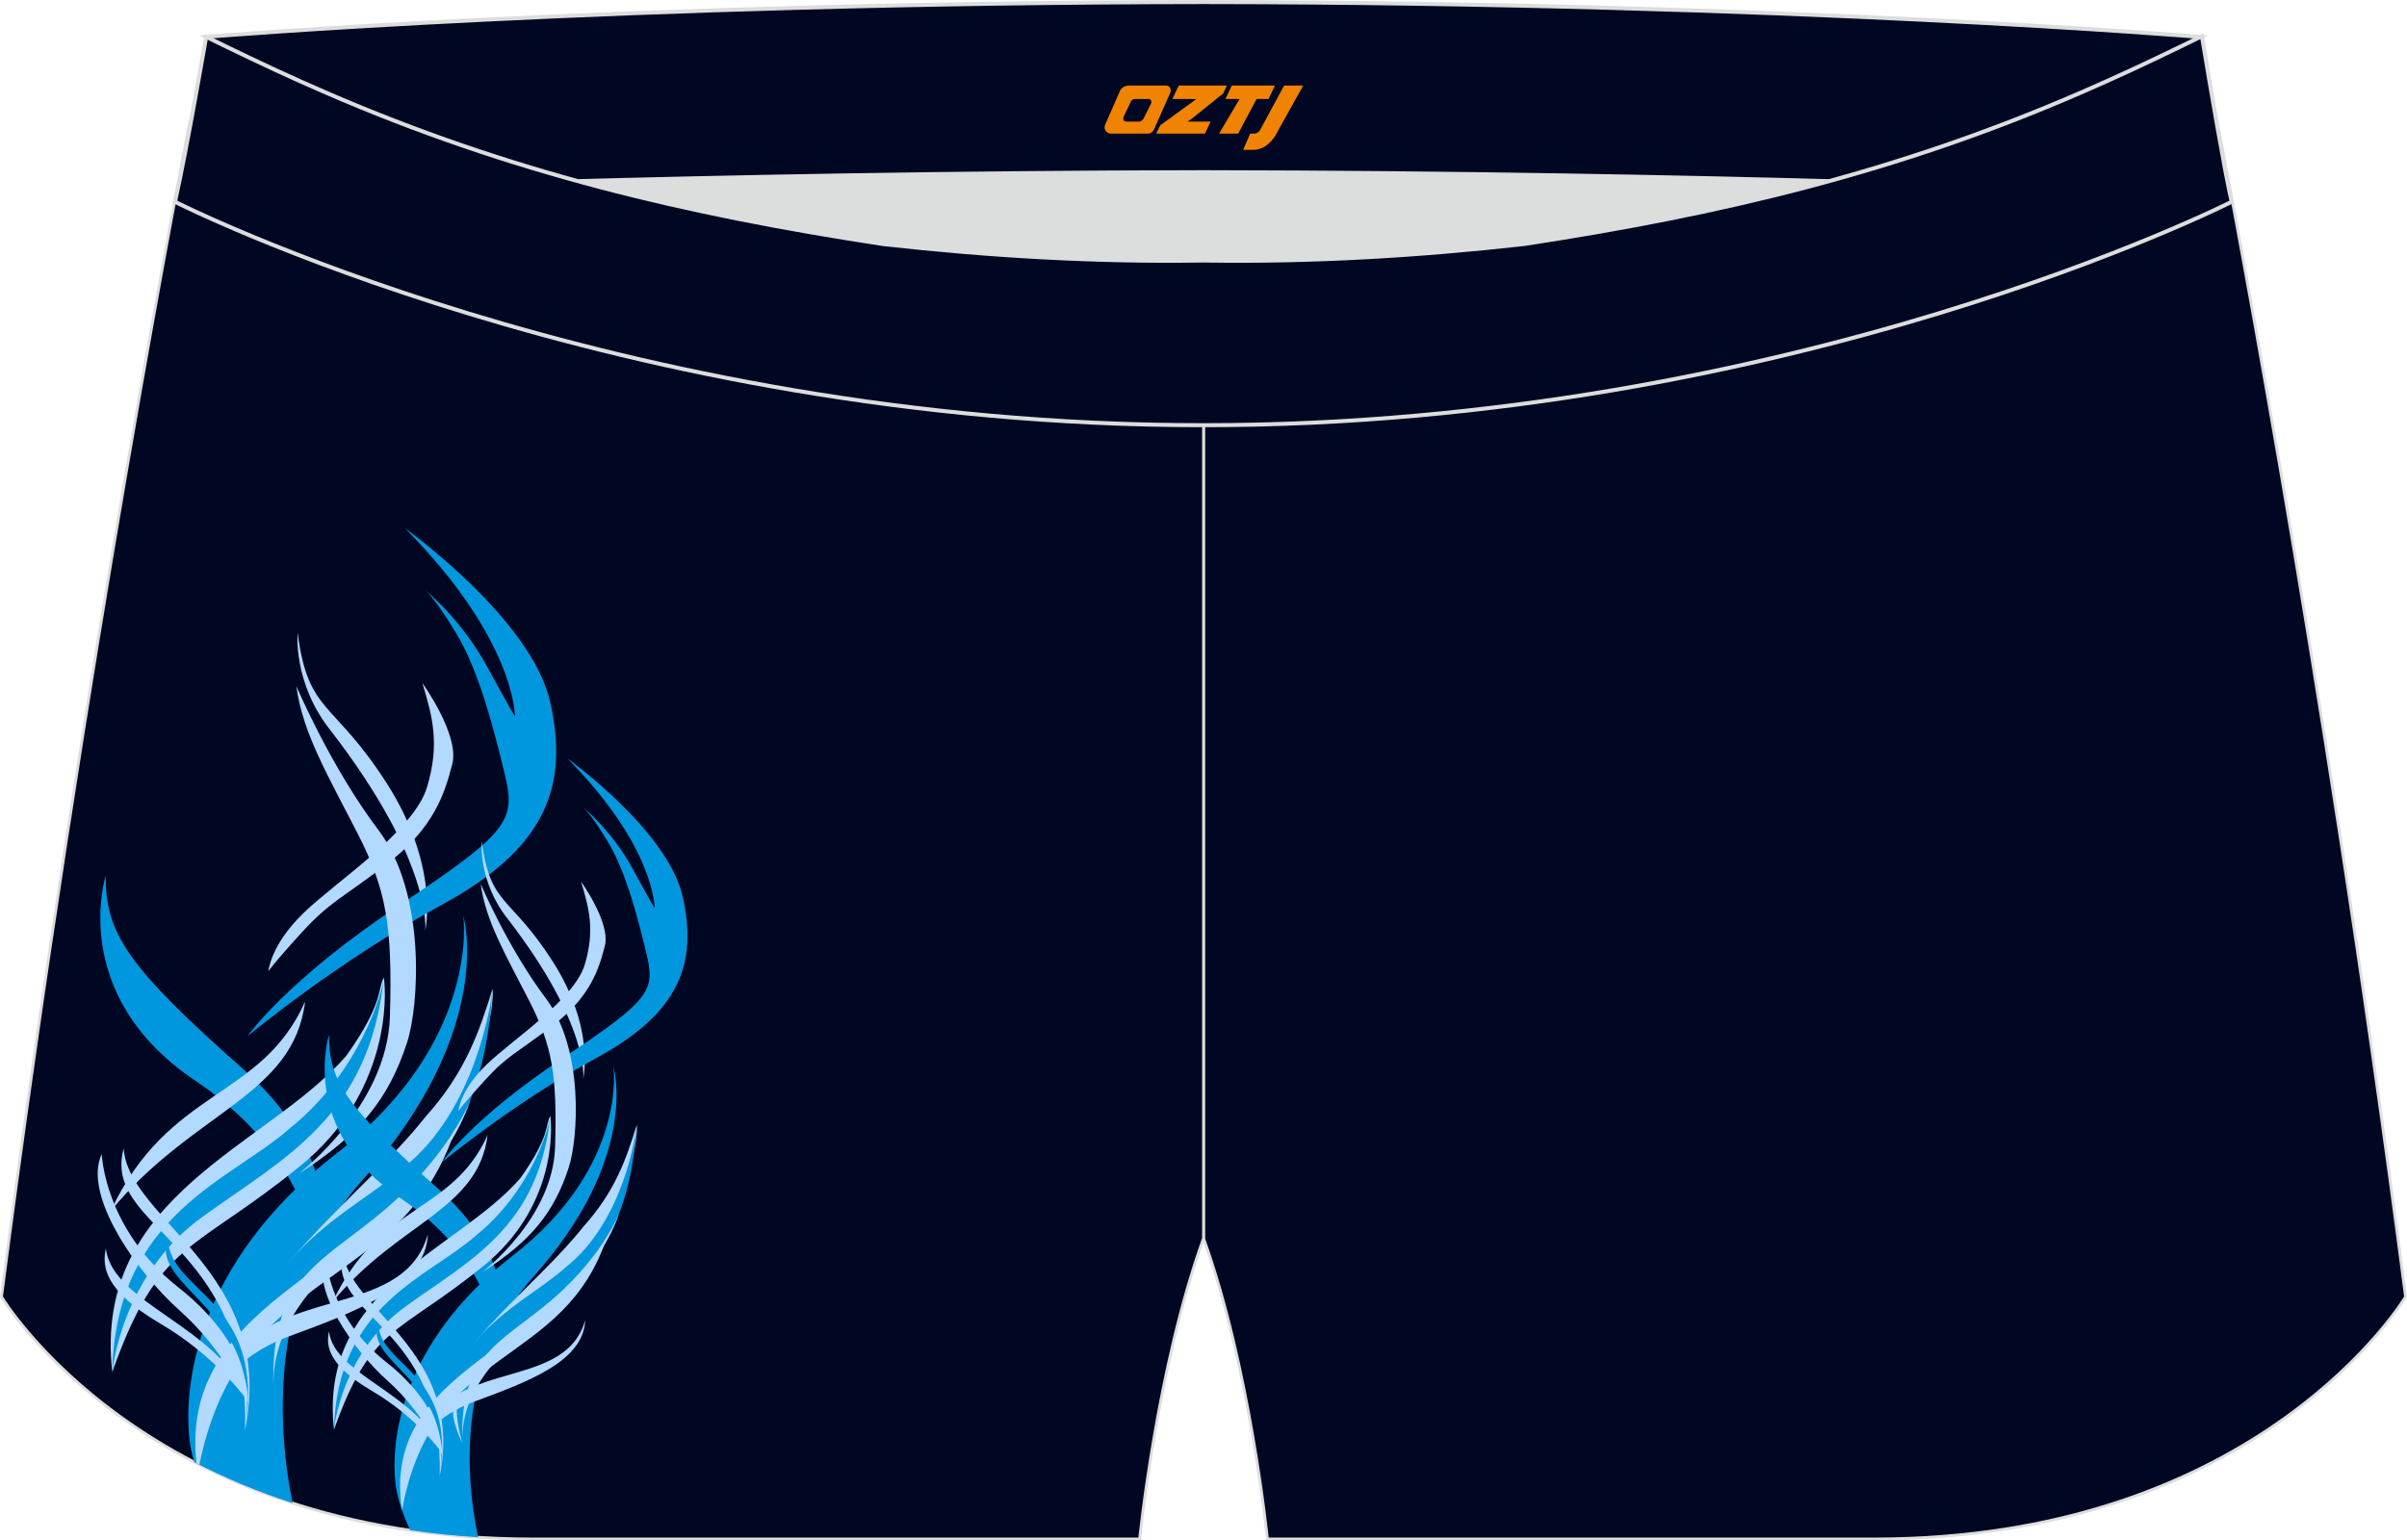 <?xml version="1.0" encoding="utf-8"?>
<!-- Generator: Adobe Illustrator 22.0.0, SVG Export Plug-In . SVG Version: 6.00 Build 0)  -->
<svg xmlns="http://www.w3.org/2000/svg" xmlns:xlink="http://www.w3.org/1999/xlink" version="1.1" id="图层_1" x="0px" y="0px" width="340.57px" height="218.02px" viewBox="0 0 340.57 218.02" enable-background="new 0 0 340.57 218.02" xml:space="preserve">
<g>
	<path fill="#000723" stroke="#DCDDDD" stroke-width="0.4" stroke-miterlimit="22.926" d="M217.19,46.33   c38.19-5.81,64.25-13.27,96.54-29.03c0,0,14.83,75.21,26.64,166.24c0,0-20.45,34.28-75.19,34.28c-54.74,0-85.85,0-85.85,0   s-2.44-24.27-9.04-42.56V60.19l0.44-11.42l-0.44,11.42V48.76C186.03,48.97,201.66,48.08,217.19,46.33z"/>
	<path fill="#DCDDDD" d="M217.19,46.33c32.31-4.91,55.94-11.01,82-22.32c-85.24-3.77-172.56-3.77-257.8,0   c26.06,11.3,49.69,17.4,82,22.32C152.9,49.65,187.67,49.65,217.19,46.33z"/>
	<path fill="#000723" stroke="#DCDDDD" stroke-width="0.4" stroke-miterlimit="22.926" d="M123.39,46.33   C85.2,40.53,59.14,33.06,26.85,17.3c0,0-14.83,75.21-26.64,166.24c0,0,20.45,34.28,75.19,34.28c54.73,0,85.85,0,85.85,0   s2.44-24.27,9.04-42.56V60.19l-0.44-11.42l0.44,11.42V48.76C154.54,48.97,138.91,48.08,123.39,46.33z"/>
	<g>
		<g>
			<path fill="#B2D9FF" d="M42.11,89.58c0,0-0.69,7.08,4.67,13.81c14.59,18.91,13.38,28.34,13.38,28.34s2.15-9.04-5.46-20.9     S43.64,101.13,42.11,89.58z"/>
			<path fill="#0097DF" d="M57.31,74.78c0,0,17.87,12.74,20.54,24.6c2.67,11.87-0.56,20.66-15.32,28.67     c-14.76,8-27.51,18.6-27.51,18.6s5.47-7.89,21.63-18.63c16.16-10.74,16.32-12.08,14.61-19.12c-1.72-7.04-3.7-14.3-6.78-19.39     c-3.08-5.09-4.35-6.02-4.35-6.02s5.09,4.06,8.83,10.93s3.9,6.96,3.9,6.96S72.97,90.57,57.31,74.78z"/>
			<path fill="#0097DF" d="M14.96,123.96c0,0-5.44,16.84,12.68,29c18.12,12.16,17.29,27.75,17.29,27.75s6.11-14.68-10.48-29.35     S14.93,132.05,14.96,123.96z"/>
			<path fill="#0097DF" d="M65.55,129.63c0,0,2.56,17.69-17.87,33.57s-21.7,33.62-20.85,40.67c0.12,1,0.35,2.03,0.65,3.07     c4.11,2.14,8.75,4.13,13.92,5.8c-2.02-9.91-3.86-30.28,9.97-45.82C70.35,145.58,65.55,129.63,65.55,129.63z"/>
			<path fill="#B2D9FF" d="M41.93,97.1c0,0,4.79,11.33,11.61,20.38c6.82,9.05,5.74,24.92,4.06,30.06c-2.6,8-6.7,13.1-15.41,18.64     c0,0,12.61-9.52,12.98-22.32c0.37-12.8-0.48-17.93-4.62-25.99C46.43,109.81,42.8,103.73,41.93,97.1z"/>
			<path fill="#B2D9FF" d="M69.69,139.98c0.41,2.73-2.41,18.79-15.04,29.05c-15.02,12.2-14.86,10.95-23.57,28.27     c2.97-16.42,20.21-27.91,29.06-39.16C65.91,151.75,67.85,145.87,69.69,139.98z"/>
			<path fill="#0097DF" d="M69.69,139.98c-0.13,1.76-2.39,17.11-12.47,25.18c-8.25,7.31-17.43,8.96-27.83,32.23     c0,0,5.31-8.77,17.77-19.01C59.63,168.15,68.35,161,69.69,139.98z"/>
			<path fill="#B2D9FF" d="M38.69,196.59c-0.53-17.31,21.84-23.13,27.85-40.84c-1.99,4.62-5.72,9.53-9.97,13.55     C46.65,178.69,38.13,179.37,38.69,196.59z"/>
			<path fill="#0097DF" d="M38.69,196.59c-3.44-7.39-0.94-8.63,1.56-13.66C38.13,188.52,36.63,188.62,38.69,196.59z"/>
			<path fill="#B2D9FF" d="M60.54,174.68c-3.87,13.74-26.53,5.48-30.39,24.09c0,0,1.4-6.16,10.7-9.61     C50.15,185.71,60.26,182.09,60.54,174.68z"/>
			<path fill="#B2D9FF" d="M48.99,149.44c5.38-7.54,4.41-9.54,5.32-11.08c0.41,2.73,0.79,16.43-11.85,26.69     c-15.25,12.38-19.94,10.46-26.57,29.13C13.05,169.1,37.87,162.28,48.99,149.44z"/>
			<path fill="#B2D9FF" d="M43.17,141.76c-6.24,13.94-19.28,12.12-27.49,29.61C27.39,157.19,41.52,155.16,43.17,141.76z"/>
			<path fill="#0097DF" d="M54.31,138.36c-0.13,1.76-3.27,13.31-13.35,21.38c-8.25,7.31-24.6,12.17-25.07,34.43     c0,0,1.17-13.56,12.72-21.92C40.15,163.89,52.25,158.16,54.31,138.36z"/>
			<path fill="#B2D9FF" d="M59.77,96.69c0,0,5.27,7.3,4.23,11.41c-1.04,4.11-2.56,9.03-9.1,14.06c-6.54,5.04-8.14,5.36-12.28,9.9     s-4.64,5.41-4.64,5.41s0.26-3.7,4.99-8.27s15.58-11.56,17.45-17.79C62.29,105.2,61.15,101.32,59.77,96.69z"/>
			<path fill="#B2D9FF" d="M64.49,159.61c-7.58,23.59-30.4,19.01-36.28,47.7l-0.42-0.21C25.24,183.13,54.36,180.05,64.49,159.61z"/>
			<path fill="#B2D9FF" d="M17.5,162.55c0.65,10.17,21.71,17.54,17.17,39.92C35.42,175.6,14.35,174.07,17.5,162.55z"/>
			<path fill="#0097DF" d="M34.67,202.48c3.04-18.78-10.71-19.29-10.93-27.25C21.09,182.4,37.38,185.42,34.67,202.48z"/>
			<path fill="#B2D9FF" d="M14.4,163.34c0,0,0.32,10.6,10.85,18.88c10.52,8.27,9.84,16.33,9.84,16.33s-3.3-7.39-9.62-13.02     S11.68,169.02,14.4,163.34z"/>
			<path fill="#B2D9FF" d="M14.98,176.7c0.92,7.95,16.42,11.12,20.11,21.65c0,0-4.35-6.29-12.42-11.02     C14.6,182.59,14.46,179.12,14.98,176.7z"/>
		</g>
		<g>
			<path fill="#B2D9FF" d="M68.17,119.12c0,0-0.56,5.64,3.71,10.99c11.6,15.05,10.64,22.56,10.64,22.56s1.71-7.19-4.34-16.63     C72.13,126.6,69.39,128.32,68.17,119.12z"/>
			<path fill="#0097DF" d="M80.27,107.35c0,0,14.21,10.14,16.33,19.58s-0.46,16.44-12.2,22.8c-11.75,6.36-21.9,14.79-21.9,14.79     s4.35-6.28,17.22-14.82c12.86-8.54,12.99-9.61,11.63-15.21s-2.94-11.38-5.39-15.43s-3.46-4.79-3.46-4.79s4.05,3.24,7.02,8.7     c2.97,5.47,3.1,5.54,3.1,5.54S92.73,119.92,80.27,107.35z"/>
			<path fill="#0097DF" d="M46.55,146.48c0,0-4.34,13.4,10.08,23.08c14.41,9.68,13.74,22.09,13.74,22.09s4.87-11.68-8.33-23.36     C48.85,156.61,46.53,152.91,46.55,146.48z"/>
			<path fill="#0097DF" d="M86.8,151c0,0,2.03,14.08-14.23,26.7c-16.26,12.62-17.28,26.75-16.6,32.35c0.26,2.12,1.11,4.46,2.06,6.53     c3.07,0.45,6.28,0.79,9.62,1c-1.64-7.71-3.37-24.31,7.86-36.92C90.62,163.7,86.8,151,86.8,151z"/>
			<path fill="#B2D9FF" d="M68.02,125.11c0,0,3.81,9.01,9.23,16.22s4.56,19.83,3.22,23.92c-2.07,6.36-5.34,10.42-12.27,14.83     c0,0,10.04-7.57,10.34-17.75c0.3-10.18-0.38-14.26-3.66-20.68C71.6,135.22,68.71,130.38,68.02,125.11z"/>
			<path fill="#B2D9FF" d="M90.09,159.24c0.33,2.17-1.92,14.95-11.98,23.11c-11.96,9.7-11.83,8.71-18.76,22.48     c2.37-13.06,16.1-22.2,23.14-31.15C87.08,168.6,88.63,163.93,90.09,159.24z"/>
			<path fill="#0097DF" d="M90.09,159.24c-0.1,1.4-1.91,13.61-9.93,20.03c-6.57,5.82-13.87,7.12-22.16,25.63     c0,0,4.23-6.98,14.15-15.12C82.08,181.65,89.03,175.96,90.09,159.24z"/>
			<path fill="#B2D9FF" d="M65.41,204.28c-0.41-13.78,17.39-18.4,22.17-32.49c-1.59,3.68-4.55,7.58-7.94,10.78     C71.75,190.04,64.96,190.57,65.41,204.28z"/>
			<path fill="#B2D9FF" d="M65.41,204.28c-2.73-5.88-0.75-6.87,1.25-10.87C64.96,197.86,63.77,197.93,65.41,204.28z"/>
			<path fill="#B2D9FF" d="M82.8,186.85c-3.09,10.93-21.11,4.35-24.19,19.16c0,0,1.12-4.9,8.52-7.64     C74.53,195.62,82.58,192.74,82.8,186.85z"/>
			<path fill="#B2D9FF" d="M73.62,166.76c4.28-6,3.52-7.59,4.24-8.82c0.32,2.17,0.62,13.07-9.44,21.23     c-12.14,9.85-15.87,8.31-21.16,23.17C45.01,182.39,64.76,176.97,73.62,166.76z"/>
			<path fill="#B2D9FF" d="M68.99,160.65c-4.97,11.09-15.35,9.63-21.88,23.55C56.43,172.92,67.67,171.31,68.99,160.65z"/>
			<path fill="#0097DF" d="M77.86,157.95c-0.1,1.4-2.61,10.59-10.63,17.01c-6.57,5.82-19.58,9.68-19.97,27.39     c0,0,0.94-10.79,10.13-17.44C66.59,178.26,76.21,173.7,77.86,157.95z"/>
			<path fill="#B2D9FF" d="M82.22,124.79c0,0,4.19,5.81,3.36,9.08s-2.04,7.18-7.25,11.19c-5.21,4-6.48,4.26-9.77,7.88     s-3.69,4.3-3.69,4.3s0.21-2.95,3.98-6.57c3.77-3.63,12.4-9.19,13.89-14.15C84.22,131.56,83.31,128.48,82.22,124.79z"/>
			<path fill="#B2D9FF" d="M85.96,174.86c-6.13,19.03-24.7,15.01-29.08,38.9C53.81,193.65,77.72,191.43,85.96,174.86z"/>
			<path fill="#B2D9FF" d="M48.56,177.18c0.51,8.09,17.27,13.97,13.65,31.77C62.82,187.57,46.05,186.35,48.56,177.18z"/>
			<path fill="#0097DF" d="M62.21,208.96c2.42-14.94-8.51-15.36-8.69-21.69C51.4,192.97,64.37,195.39,62.21,208.96z"/>
			<path fill="#B2D9FF" d="M46.09,177.81c0,0,0.26,8.44,8.62,15.03s7.83,13,7.83,13s-2.62-5.88-7.65-10.37     C49.86,190.99,43.92,182.32,46.09,177.81z"/>
			<path fill="#B2D9FF" d="M46.55,188.44c0.73,6.33,13.06,8.85,16,17.23c0,0-3.46-5.01-9.88-8.78     C46.25,193.13,46.14,190.36,46.55,188.44z"/>
		</g>
	</g>
	<path fill="#000723" stroke="#DCDDDD" stroke-width="0.567" stroke-miterlimit="22.926" d="M41.39,26.99   c0,0,57.06-2.52,128.9-2.62c71.84,0.1,128.9,2.62,128.9,2.62c4.74-2.06,7.2-19.34,12.17-21.76c0,0-58.04-4.85-141.07-4.94   C87.25,0.38,29.19,5.21,29.19,5.21C34.17,7.64,36.65,24.93,41.39,26.99z"/>
	<path fill="#000723" stroke="#DCDDDD" stroke-width="0.567" stroke-miterlimit="22.926" d="M124.94,34.54   c14.85,1.66,29.78,2.55,44.73,2.34l0.61-0.01l0.61,0.01c14.94,0.21,29.88-0.68,44.73-2.34c28.02-4.27,52.81-10.15,78.82-21.44   c4.73-2.05,9.42-4.23,14.05-6.49l3.06-1.49c1.29,7.74,3.2,18.96,4.21,23.44c0,0-62.32,31.65-145.5,31.62   c-83.18,0.03-145.5-31.62-145.5-31.62c1.61-7.14,4.41-23.35,4.41-23.35l0.29,0.14l2.58,1.26c4.64,2.26,9.32,4.44,14.06,6.49   C72.14,24.39,96.92,30.27,124.94,34.54z"/>
	
</g>
<g>
	<path fill="#F08300" d="M181.69,12.11l-3.4,6.3c-0.2,0.3-0.5,0.5-0.8,0.5h-0.6l-1,2.3h1.2c2,0.1,3.2-1.5,3.9-3L184.39,12.11h-2.5L181.69,12.11z"/>
	<polygon fill="#F08300" points="174.49,12.11 ,180.39,12.11 ,179.49,14.01 ,177.79,14.01 ,175.19,18.91 ,172.49,18.91 ,175.39,14.01 ,173.39,14.01 ,174.29,12.11"/>
	<polygon fill="#F08300" points="168.49,17.21 ,167.99,17.21 ,168.49,16.91 ,173.09,13.21 ,173.59,12.11 ,166.79,12.11 ,166.49,12.71 ,165.89,14.01 ,168.69,14.01 ,169.29,14.01 ,164.19,17.71    ,163.59,18.91 ,170.19,18.91 ,170.49,18.91 ,171.29,17.21"/>
	<path fill="#F08300" d="M164.99,12.11H159.69C159.19,12.11,158.69,12.41,158.49,12.81L156.39,17.61C156.09,18.21,156.49,18.91,157.19,18.91h5.2c0.4,0,0.7-0.2,0.9-0.6L165.59,13.11C165.79,12.61,165.49,12.11,164.99,12.11z M162.89,14.61L161.79,16.81C161.59,17.11,161.29,17.21,161.19,17.21l-1.8,0C159.19,17.21,158.79,17.11,158.99,16.51l1-2.1c0.1-0.3,0.4-0.4,0.7-0.4h1.9   C162.79,14.01,162.99,14.31,162.89,14.61z"/>
</g>
</svg>